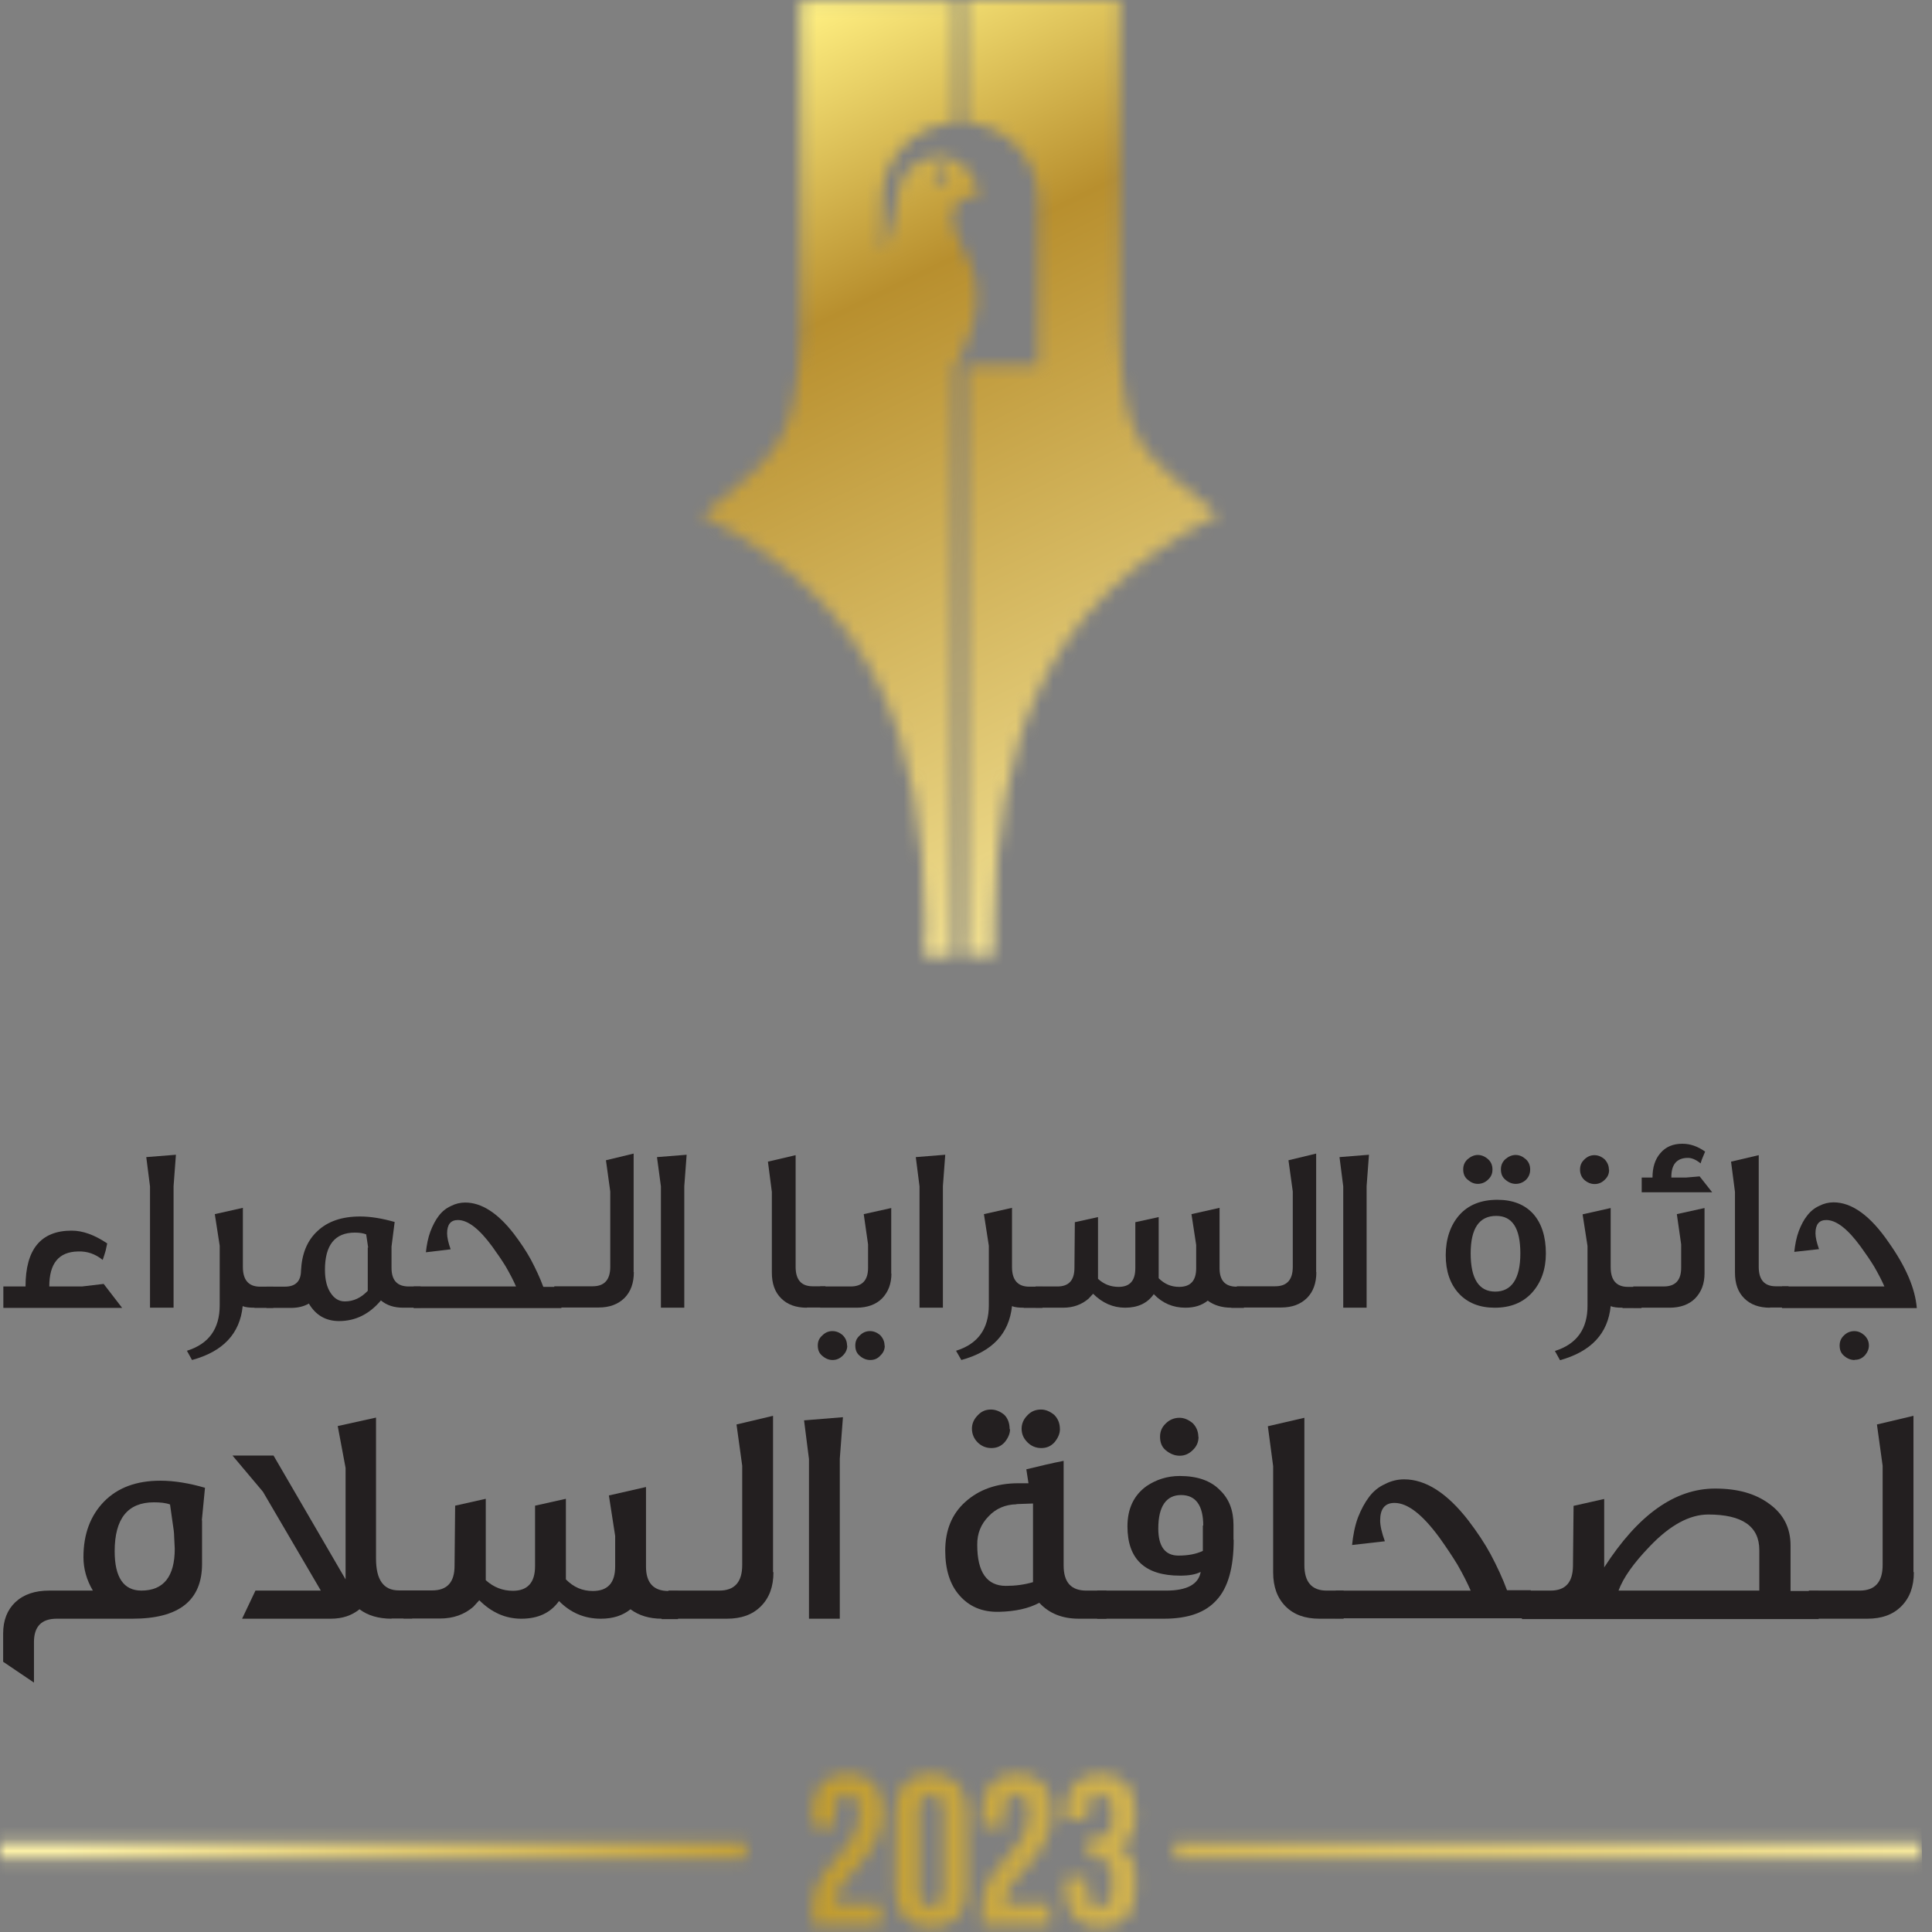 <svg width="155" height="155" viewBox="0 0 155 155" fill="none" xmlns="http://www.w3.org/2000/svg">
<rect x="0" y="0" width="155" height="155" fill="#808080" stroke="none"/>
<mask id="mask0_83_731" style="mask-type:luminance" maskUnits="userSpaceOnUse" x="56" y="0" width="42" height="77">
<path d="M74.858 14.069C74.858 13.737 75.126 13.469 75.457 13.469C75.788 13.469 76.055 13.737 76.055 14.069C76.055 14.4 75.788 14.668 75.457 14.668C75.126 14.668 74.858 14.4 74.858 14.069ZM64.225 0.032V27.002C63.815 35.645 62.492 36.275 56.254 41.417H56.506C70.794 48.704 73.913 59.918 74.228 73.686C74.228 74.16 74.244 74.633 74.244 75.122H74.165V75.847V76.715H76.512V75.216C76.512 73.844 76.512 72.472 76.512 71.084V71.021C76.512 57.631 76.591 43.325 76.591 29.383C76.811 29.068 77.001 28.721 77.19 28.326C80.324 21.828 76.213 19.809 76.402 17.191C76.496 16.213 77.41 15.677 78.513 15.756C78.355 13.785 76.89 12.618 75.362 12.57C74.37 12.57 73.519 12.949 72.873 13.674C71.912 14.747 72.101 15.851 71.739 17.396C71.487 18.516 71.156 19.305 70.825 20.141L70.762 20.172V15.977C70.762 12.681 73.393 9.968 76.654 9.857V0.063H64.209L64.225 0.032ZM77.394 0.032V9.826C80.655 9.952 83.286 12.649 83.286 15.945V29.32H77.457V75.201H77.426V76.699H77.457H79.726V75.106C79.726 74.68 79.726 74.254 79.742 73.828C80.057 59.996 83.302 48.656 97.558 41.386H97.81C91.304 36.102 90.154 35.629 89.839 26.97V0H77.394V0.032Z" fill="white"/>
</mask>
<g mask="url(#mask0_83_731)">
<path d="M89.873 -16.319L26.144 14.691L64.188 93.066L127.917 62.056L89.873 -16.319Z" fill="url(#paint0_linear_83_731)"/>
</g>
<mask id="mask1_83_731" style="mask-type:luminance" maskUnits="userSpaceOnUse" x="0" y="142" width="155" height="13">
<path d="M0 149.153H59.83V147.813H0V149.153ZM94.234 149.153H154.064V147.813H94.234V149.153ZM65.201 145.352V146.52H66.982V145.226C66.982 144.375 67.36 144.043 67.958 144.043C68.557 144.043 68.935 144.327 68.935 145.416C68.935 148.885 65.201 149.469 65.201 153.002V154.484H70.652V152.765H67.076C67.06 152.686 67.06 152.592 67.06 152.513C67.06 150.541 70.825 149.138 70.825 145.352C70.825 143.428 69.864 142.324 68.005 142.324C66.147 142.324 65.186 143.428 65.186 145.352M73.724 151.724V145.226C73.724 144.375 74.102 144.043 74.701 144.043C75.299 144.043 75.677 144.375 75.677 145.226V151.724C75.677 152.576 75.299 152.907 74.701 152.907C74.102 152.907 73.724 152.576 73.724 151.724ZM71.833 145.352V151.598C71.833 153.522 72.842 154.626 74.701 154.626C76.559 154.626 77.567 153.522 77.567 151.598V145.352C77.567 143.428 76.559 142.324 74.701 142.324C72.842 142.324 71.833 143.428 71.833 145.352ZM78.781 145.352V146.52H80.561V145.226C80.561 144.375 80.939 144.043 81.537 144.043C82.136 144.043 82.514 144.327 82.514 145.416C82.514 148.885 78.781 149.469 78.781 153.002V154.484H84.231V152.765H80.671C80.655 152.686 80.655 152.592 80.655 152.513C80.655 150.541 84.42 149.138 84.42 145.352C84.42 143.428 83.459 142.324 81.6 142.324C79.741 142.324 78.781 143.428 78.781 145.352ZM85.475 145.352V145.999H87.256V145.226C87.256 144.375 87.634 144.043 88.232 144.043C88.831 144.043 89.209 144.327 89.209 145.416V146.094C89.209 147.056 88.784 147.371 88.075 147.371H87.334V149.09H87.965C88.815 149.09 89.193 149.5 89.193 150.62V151.567C89.193 152.639 88.815 152.923 88.216 152.923C87.618 152.923 87.24 152.592 87.24 151.74V150.62H85.46V151.614C85.46 153.538 86.421 154.642 88.279 154.642C90.138 154.642 91.099 153.538 91.099 151.614V150.668C91.099 149.453 90.721 148.554 89.776 148.144C90.69 147.766 91.099 146.961 91.099 145.668V145.352C91.099 143.428 90.138 142.324 88.279 142.324C86.421 142.324 85.46 143.428 85.46 145.352" fill="white"/>
</mask>
<g mask="url(#mask1_83_731)">
<path d="M154.032 139.573L-0.196 142.322L0.071 157.35L154.299 154.601L154.032 139.573Z" fill="url(#paint1_linear_83_731)"/>
</g>
<path d="M0.268 104.913V103.21H2.048C2.048 100.229 3.276 98.731 5.75 98.731C6.648 98.731 7.593 99.078 8.601 99.756L8.475 100.339C8.412 100.56 8.333 100.812 8.239 101.08C7.656 100.607 6.994 100.371 6.254 100.402C4.71 100.434 3.954 101.364 3.954 103.21H6.585L8.317 103.005L9.798 104.929H0.283L0.268 104.913Z" fill="#231F20"/>
<path d="M13.925 95.166V104.913H12.035V95.182L11.735 92.832L14.114 92.643L13.925 95.166Z" fill="#231F20"/>
<path d="M20.415 104.914C20.021 104.914 19.691 104.883 19.47 104.788C19.249 106.996 17.895 108.432 15.406 109.11L14.996 108.369C16.76 107.817 17.627 106.602 17.627 104.709V99.946L17.233 97.407L19.486 96.902V101.65C19.486 102.691 19.942 103.227 20.872 103.227H21.927V104.93H20.415V104.914Z" fill="#231F20"/>
<path d="M32.356 104.914C31.615 104.914 31.032 104.725 30.56 104.33C29.631 105.434 28.512 105.986 27.205 105.986C26.133 105.986 25.33 105.513 24.779 104.583C24.369 104.819 23.881 104.93 23.361 104.93H21.376V103.226H22.841C23.692 103.226 24.133 102.816 24.148 101.965C24.212 100.592 24.637 99.536 25.472 98.763C26.291 97.99 27.425 97.596 28.89 97.596C29.741 97.596 30.67 97.753 31.663 98.037L31.411 100.009V101.712C31.411 102.722 31.867 103.211 32.797 103.211H33.742V104.914H32.372H32.356ZM29.536 100.088L29.378 99.031C29.142 98.936 28.843 98.889 28.465 98.889C26.874 98.889 26.07 99.883 26.07 101.87C26.07 102.674 26.228 103.289 26.527 103.731C26.826 104.188 27.205 104.409 27.661 104.409C28.355 104.409 28.969 104.125 29.505 103.557V100.088H29.536Z" fill="#231F20"/>
<path d="M33.191 104.915V103.211H41.399C41.21 102.77 40.942 102.249 40.58 101.618C40.28 101.129 39.918 100.593 39.493 100.009C38.453 98.59 37.539 97.88 36.736 97.88C36.153 97.88 35.87 98.243 35.87 98.953C35.87 99.268 35.964 99.694 36.153 100.23L34.168 100.467C34.231 99.883 34.342 99.3 34.531 98.795C34.72 98.306 34.94 97.88 35.208 97.533C35.476 97.186 35.791 96.934 36.169 96.76C36.531 96.571 36.925 96.477 37.319 96.477C38.626 96.477 39.934 97.312 41.225 98.984C41.761 99.694 42.218 100.372 42.58 101.035C42.974 101.776 43.321 102.517 43.589 103.243H45.038V104.946H33.176L33.191 104.915Z" fill="#231F20"/>
<path d="M50.851 102.075C50.851 102.943 50.599 103.637 50.094 104.141C49.575 104.646 48.897 104.898 48.031 104.898H44.471V103.195H47.558C48.488 103.195 48.96 102.674 48.96 101.633V95.593L48.614 93.085L50.835 92.549V102.059H50.851V102.075Z" fill="#231F20"/>
<path d="M54.899 95.166V104.913H53.024V95.182L52.709 92.832L55.088 92.643L54.899 95.166Z" fill="#231F20"/>
<path d="M64.728 104.915C63.862 104.915 63.169 104.662 62.681 104.174C62.161 103.669 61.924 102.975 61.924 102.092V95.625L61.609 93.196L63.831 92.676V101.634C63.831 102.675 64.287 103.196 65.201 103.196H66.225V104.899H64.744L64.728 104.915Z" fill="#231F20"/>
<path d="M67.973 107.974C67.973 108.242 67.863 108.51 67.627 108.747C67.375 108.999 67.107 109.11 66.792 109.11C66.508 109.11 66.225 108.999 65.973 108.778C65.721 108.573 65.61 108.305 65.61 107.943C65.61 107.611 65.721 107.359 65.973 107.138C66.193 106.917 66.461 106.791 66.776 106.791C67.091 106.791 67.359 106.902 67.611 107.122C67.847 107.359 67.957 107.627 67.957 107.958H67.973V107.974ZM71.518 102.154C71.518 102.99 71.266 103.653 70.762 104.173C70.273 104.662 69.58 104.914 68.714 104.914H65.799V103.211H68.241C69.171 103.211 69.643 102.722 69.643 101.713V99.836L69.296 97.407L71.502 96.918V102.186H71.518V102.154ZM70.982 107.974C70.982 108.258 70.872 108.526 70.635 108.747C70.415 108.999 70.147 109.11 69.816 109.11C69.517 109.11 69.234 108.999 68.981 108.778C68.729 108.573 68.619 108.305 68.619 107.943C68.619 107.611 68.729 107.359 68.981 107.138C69.202 106.917 69.47 106.791 69.801 106.791C70.084 106.791 70.368 106.902 70.62 107.122C70.84 107.359 70.966 107.627 70.966 107.958H70.982V107.974Z" fill="#231F20"/>
<path d="M75.646 95.166V104.913H73.771V95.182L73.472 92.832L75.835 92.643L75.646 95.166Z" fill="#231F20"/>
<path d="M82.136 104.914C81.742 104.914 81.411 104.883 81.191 104.788C80.954 106.996 79.615 108.432 77.126 109.11L76.701 108.369C78.466 107.817 79.332 106.602 79.332 104.709V99.946L78.938 97.407L81.191 96.902V101.65C81.191 102.691 81.648 103.227 82.577 103.227H83.632V104.93H82.12L82.136 104.914Z" fill="#231F20"/>
<path d="M98.787 104.914C98.046 104.914 97.4 104.725 96.896 104.347C96.424 104.725 95.841 104.914 95.101 104.914C94.108 104.914 93.257 104.552 92.564 103.826C92.06 104.552 91.288 104.914 90.264 104.914C89.303 104.914 88.437 104.536 87.697 103.795L87.334 104.189C86.783 104.662 86.106 104.914 85.302 104.914H83.081V103.211H84.83C85.743 103.211 86.2 102.722 86.2 101.713L86.232 98.054L88.091 97.644V102.596C88.563 103.038 89.115 103.243 89.745 103.243C90.642 103.243 91.084 102.754 91.084 101.744V98.054L92.958 97.644V102.549C93.431 103.022 93.966 103.243 94.597 103.243C95.51 103.243 95.967 102.754 95.967 101.744V99.883L95.589 97.407L97.842 96.902V101.744C97.842 102.738 98.298 103.227 99.212 103.227H99.795V104.93H98.787V104.914Z" fill="#231F20"/>
<path d="M105.607 102.075C105.607 102.943 105.355 103.637 104.851 104.141C104.332 104.646 103.654 104.898 102.788 104.898H99.228V103.195H102.315C103.245 103.195 103.717 102.674 103.717 101.633V95.593L103.371 93.085L105.592 92.549V102.059H105.607V102.075Z" fill="#231F20"/>
<path d="M109.64 95.166V104.913H107.765V95.182L107.466 92.832L109.829 92.643L109.64 95.166Z" fill="#231F20"/>
<path d="M119.911 104.915C118.714 104.915 117.753 104.536 117.044 103.779C116.335 103.007 115.988 101.981 115.988 100.704C115.988 99.426 116.351 98.306 117.075 97.486C117.8 96.666 118.824 96.256 120.131 96.256C121.36 96.256 122.321 96.635 122.998 97.376C123.676 98.133 124.022 99.206 124.022 100.562C124.022 101.839 123.644 102.896 122.904 103.716C122.163 104.521 121.171 104.915 119.927 104.915M118.556 94.979C118.272 94.979 118.005 94.868 117.753 94.647C117.501 94.442 117.39 94.174 117.39 93.811C117.39 93.496 117.501 93.228 117.737 93.007C117.989 92.786 118.272 92.66 118.556 92.66C118.84 92.66 119.123 92.77 119.375 92.991C119.627 93.212 119.737 93.496 119.737 93.827C119.737 94.159 119.627 94.411 119.391 94.632C119.17 94.853 118.887 94.979 118.556 94.979ZM117.989 100.562C117.989 102.596 118.651 103.622 119.958 103.622C121.266 103.622 121.974 102.596 121.974 100.562C121.974 98.527 121.329 97.549 120.037 97.549C118.666 97.549 117.989 98.559 117.989 100.562ZM121.596 94.979C121.313 94.979 121.029 94.868 120.777 94.647C120.525 94.442 120.415 94.174 120.415 93.811C120.415 93.496 120.525 93.228 120.761 93.007C121.013 92.786 121.297 92.66 121.596 92.66C121.88 92.66 122.148 92.77 122.4 92.991C122.652 93.212 122.762 93.496 122.762 93.827C122.762 94.159 122.652 94.411 122.447 94.632C122.226 94.853 121.927 94.979 121.612 94.979" fill="#231F20"/>
<path d="M130.166 104.915C129.772 104.915 129.441 104.883 129.221 104.789C129 106.997 127.646 108.432 125.157 109.126L124.747 108.385C126.511 107.833 127.378 106.602 127.362 104.726V99.962L126.968 97.423L129.221 96.918V101.666C129.221 102.707 129.678 103.243 130.607 103.243H131.694V104.946H130.182L130.166 104.915ZM129.095 93.843C129.095 94.174 128.985 94.427 128.748 94.647C128.528 94.868 128.26 94.994 127.929 94.994C127.646 94.994 127.362 94.884 127.11 94.663C126.889 94.458 126.763 94.174 126.763 93.843C126.763 93.496 126.874 93.244 127.11 93.023C127.331 92.802 127.598 92.676 127.913 92.676C128.197 92.676 128.481 92.786 128.733 93.007C128.953 93.244 129.079 93.512 129.079 93.843H129.095Z" fill="#231F20"/>
<path d="M136.751 102.153C136.751 102.989 136.499 103.652 135.994 104.172C135.506 104.661 134.813 104.914 133.947 104.914H131.032V103.21H133.474C134.403 103.21 134.876 102.721 134.876 101.712V99.835L134.529 97.406L136.751 96.917V102.185V102.153ZM131.71 95.655V94.472H132.576C132.576 93.652 132.781 93.006 133.206 92.517C133.631 92.012 134.214 91.76 134.97 91.76C135.601 91.76 136.199 91.965 136.798 92.391L136.53 93.037L136.436 93.337C136.073 93.037 135.711 92.88 135.38 92.895C134.514 92.911 134.073 93.432 134.088 94.472H135.27L136.357 94.378L137.365 95.655H131.725H131.71Z" fill="#231F20"/>
<path d="M141.997 104.915C141.131 104.915 140.437 104.662 139.949 104.174C139.429 103.669 139.193 102.975 139.193 102.092V95.625L138.878 93.196L141.099 92.676V101.634C141.099 102.675 141.556 103.196 142.47 103.196H143.494V104.899H142.013L141.997 104.915Z" fill="#231F20"/>
<path d="M142.974 104.915V103.211H151.181C150.992 102.77 150.724 102.249 150.362 101.618C150.063 101.129 149.7 100.593 149.275 100.01C148.235 98.59 147.322 97.88 146.518 97.88C145.935 97.88 145.652 98.243 145.652 98.937C145.652 99.268 145.746 99.678 145.935 100.215L143.951 100.435C144.014 99.852 144.124 99.268 144.313 98.764C144.502 98.275 144.722 97.849 144.99 97.518C145.258 97.171 145.573 96.918 145.951 96.745C146.314 96.556 146.707 96.461 147.101 96.461C148.566 96.461 150.047 97.518 151.528 99.678C152.898 101.618 153.654 103.369 153.78 104.946H142.942L142.974 104.915ZM148.787 109.11C148.487 109.11 148.204 109 147.952 108.779C147.7 108.574 147.59 108.306 147.59 107.943C147.59 107.627 147.7 107.359 147.936 107.139C148.157 106.918 148.44 106.792 148.771 106.792C149.055 106.792 149.322 106.902 149.574 107.123C149.826 107.375 149.937 107.627 149.937 107.959C149.937 108.227 149.826 108.495 149.622 108.732C149.385 108.984 149.133 109.094 148.802 109.094" fill="#231F20"/>
<path d="M16.21 121.979V125.465C16.21 128.398 14.367 129.865 10.633 129.865H4.553C3.324 129.865 2.725 130.496 2.725 131.742V134.991L0.252 133.319V131.064C0.252 129.991 0.583 129.155 1.229 128.54C1.906 127.909 2.804 127.609 3.954 127.609H7.451C6.947 126.758 6.695 125.859 6.695 124.928C6.695 123.083 7.246 121.6 8.349 120.465C9.452 119.345 10.948 118.793 12.87 118.793C13.989 118.793 15.201 118.998 16.446 119.361L16.194 121.963L16.21 121.979ZM13.642 120.701C13.311 120.575 12.87 120.528 12.35 120.528C10.255 120.528 9.2 121.821 9.2 124.455C9.2 126.553 9.924 127.609 11.342 127.609C13.122 127.609 14.02 126.49 14.02 124.25L13.973 123.304C13.973 123.004 13.925 122.626 13.847 122.152L13.642 120.701Z" fill="#231F20"/>
<path d="M31.411 129.865C30.387 129.865 29.505 129.613 28.843 129.108C28.213 129.613 27.473 129.865 26.544 129.865H19.423L20.494 127.61H25.74L21.093 119.676L18.651 116.774H21.944L27.725 126.711V117.768L27.095 114.409L30.167 113.73V125.039C30.167 126.742 30.765 127.594 31.994 127.594H33.065V129.849H31.411V129.865Z" fill="#231F20"/>
<path d="M53.087 129.866C52.111 129.866 51.26 129.614 50.583 129.109C49.952 129.614 49.18 129.866 48.204 129.866C46.896 129.866 45.778 129.393 44.848 128.447C44.171 129.393 43.179 129.866 41.824 129.866C40.548 129.866 39.429 129.361 38.453 128.383L37.98 128.904C37.255 129.535 36.358 129.85 35.302 129.85H32.372V127.595H34.672C35.869 127.595 36.468 126.948 36.468 125.623L36.515 120.797L38.972 120.245V126.775C39.603 127.343 40.327 127.626 41.147 127.626C42.312 127.626 42.926 126.98 42.926 125.655V120.797L45.4 120.245V126.712C46.03 127.343 46.723 127.642 47.558 127.642C48.755 127.642 49.354 126.996 49.354 125.671V123.226L48.85 119.977L51.827 119.299V125.686C51.827 126.98 52.426 127.642 53.623 127.642H54.395V129.898H53.071L53.087 129.866Z" fill="#231F20"/>
<path d="M62.051 126.142C62.051 127.294 61.72 128.193 61.043 128.871C60.365 129.549 59.467 129.865 58.317 129.865H53.623V127.609H57.703C58.932 127.609 59.546 126.931 59.546 125.559V117.594L59.089 114.282L62.019 113.588V126.127H62.051V126.142Z" fill="#231F20"/>
<path d="M67.375 117.027V129.865H64.902V117.059L64.508 113.952L67.627 113.699L67.375 117.027Z" fill="#231F20"/>
<path d="M86.546 129.865C85.223 129.865 84.167 129.439 83.38 128.588C82.529 129.045 81.458 129.282 80.15 129.313C78.796 129.345 77.756 128.887 76.984 128.004C76.212 127.137 75.834 125.922 75.834 124.408C75.834 122.784 76.354 121.475 77.441 120.497C78.543 119.503 79.961 118.998 81.694 118.998H82.513L82.34 117.879C83.443 117.611 84.435 117.374 85.333 117.2V125.591C85.333 126.948 85.932 127.61 87.16 127.61H88.767V129.865H86.562H86.546ZM81.032 114.677C81.032 115.024 80.875 115.371 80.607 115.702C80.308 116.033 79.961 116.175 79.536 116.175C79.111 116.175 78.733 116.018 78.433 115.718C78.134 115.418 77.976 115.04 77.976 114.614C77.976 114.22 78.134 113.857 78.433 113.557C78.733 113.226 79.079 113.084 79.504 113.084C79.882 113.084 80.261 113.242 80.576 113.51C80.859 113.794 81.001 114.188 81.001 114.661H81.032V114.677ZM81.552 120.686C80.654 120.702 79.898 121.033 79.331 121.632C78.701 122.263 78.386 123.036 78.402 123.951C78.402 126.127 79.174 127.231 80.702 127.231C81.458 127.231 82.182 127.137 82.876 126.932V120.623L81.552 120.67V120.686ZM85.034 114.677C85.034 115.024 84.876 115.371 84.608 115.702C84.309 116.033 83.963 116.175 83.537 116.175C83.112 116.175 82.734 116.018 82.434 115.718C82.104 115.387 81.962 115.04 81.962 114.614C81.962 114.22 82.119 113.857 82.419 113.557C82.718 113.226 83.096 113.084 83.521 113.084C83.9 113.084 84.246 113.242 84.577 113.51C84.876 113.81 85.034 114.188 85.034 114.661H85.065L85.034 114.677Z" fill="#231F20"/>
<path d="M98.976 123.54C98.976 125.764 98.519 127.389 97.605 128.367C96.707 129.376 95.305 129.865 93.383 129.865H88.027V127.61H93.557C95.226 127.61 96.156 127.105 96.329 126.111C95.935 126.316 95.384 126.411 94.675 126.411C91.855 126.411 90.453 125.086 90.453 122.452C90.453 121.033 90.973 119.944 91.997 119.219C92.769 118.698 93.667 118.415 94.644 118.415C96.061 118.415 97.148 118.793 97.889 119.566C98.613 120.26 98.96 121.19 98.96 122.342V123.525L98.976 123.54ZM96.534 122.405C96.534 120.78 95.935 119.944 94.754 119.944C93.572 119.944 92.927 120.843 92.927 122.626C92.927 124.077 93.478 124.802 94.549 124.802C95.321 124.802 95.967 124.676 96.502 124.424V122.389H96.534V122.405ZM96.156 115.276C96.156 115.702 95.998 116.049 95.699 116.333C95.4 116.632 95.053 116.79 94.644 116.79C94.234 116.79 93.872 116.632 93.541 116.364C93.21 116.096 93.068 115.733 93.068 115.26C93.068 114.834 93.226 114.487 93.525 114.203C93.824 113.904 94.203 113.746 94.628 113.746C95.006 113.746 95.352 113.904 95.683 114.172C95.983 114.472 96.14 114.85 96.14 115.276H96.172H96.156Z" fill="#231F20"/>
<path d="M105.844 129.865C104.694 129.865 103.796 129.534 103.15 128.887C102.473 128.209 102.142 127.31 102.142 126.143V117.626L101.717 114.424L104.647 113.746V125.559C104.647 126.931 105.245 127.61 106.443 127.61H107.797V129.865H105.844Z" fill="#231F20"/>
<path d="M107.167 129.866V127.611H117.989C117.737 127.027 117.391 126.333 116.918 125.513C116.524 124.866 116.052 124.156 115.5 123.384C114.13 121.507 112.933 120.576 111.877 120.576C111.105 120.576 110.727 121.049 110.727 121.98C110.727 122.406 110.853 122.958 111.105 123.652L108.474 123.951C108.553 123.179 108.695 122.422 108.947 121.743C109.199 121.097 109.498 120.545 109.845 120.087C110.192 119.63 110.617 119.283 111.121 119.062C111.594 118.81 112.129 118.684 112.649 118.684C114.382 118.684 116.099 119.788 117.8 121.98C118.509 122.91 119.108 123.809 119.58 124.677C120.1 125.655 120.557 126.633 120.904 127.579H122.81V129.834H107.183L107.167 129.866Z" fill="#231F20"/>
<path d="M122.101 129.865V127.609H124.401C125.582 127.609 126.181 126.963 126.196 125.638L126.244 120.812L128.701 120.26V125.748C131.426 121.521 134.372 119.424 137.601 119.424C139.382 119.424 140.831 119.818 141.949 120.654C143.068 121.458 143.651 122.562 143.651 123.982V127.641H145.903V129.896H122.101V129.865ZM141.146 124.36C141.146 122.452 139.775 121.506 137.05 121.506C135.554 121.506 133.978 122.357 132.356 124.061C131.048 125.417 130.229 126.584 129.851 127.609H141.146V124.36Z" fill="#231F20"/>
<path d="M153.544 126.142C153.544 127.294 153.213 128.193 152.536 128.871C151.858 129.549 150.961 129.865 149.811 129.865H145.116V127.609H149.196C150.425 127.609 151.039 126.931 151.039 125.559V117.594L150.582 114.282L153.513 113.588V126.127H153.544V126.142Z" fill="#231F20"/>
<defs>
<linearGradient id="paint0_linear_83_731" x1="61.16" y1="2.788" x2="260.184" y2="411.804" gradientUnits="userSpaceOnUse">
<stop stop-color="#FEEE80"/>
<stop offset="0.05" stop-color="#B88F2E"/>
<stop offset="0.19" stop-color="#FEF2A8"/>
<stop offset="0.29" stop-color="#C09945"/>
<stop offset="0.5" stop-color="#F3E99D"/>
<stop offset="0.57" stop-color="#E5D184"/>
<stop offset="0.68" stop-color="#D5B667"/>
<stop offset="0.91" stop-color="#BF9A2E"/>
<stop offset="1" stop-color="#FEF2A8"/>
</linearGradient>
<linearGradient id="paint1_linear_83_731" x1="662.553" y1="138.994" x2="5.002" y2="150.687" gradientUnits="userSpaceOnUse">
<stop stop-color="#FEEE80"/>
<stop offset="0.05" stop-color="#B88F2E"/>
<stop offset="0.19" stop-color="#FEF2A8"/>
<stop offset="0.29" stop-color="#C09945"/>
<stop offset="0.5" stop-color="#F3E99D"/>
<stop offset="0.57" stop-color="#E5D184"/>
<stop offset="0.68" stop-color="#D5B667"/>
<stop offset="0.76" stop-color="#FEF2A8"/>
<stop offset="0.91" stop-color="#BF9A2E"/>
<stop offset="1" stop-color="#FEF2A8"/>
</linearGradient>
</defs>
</svg>
